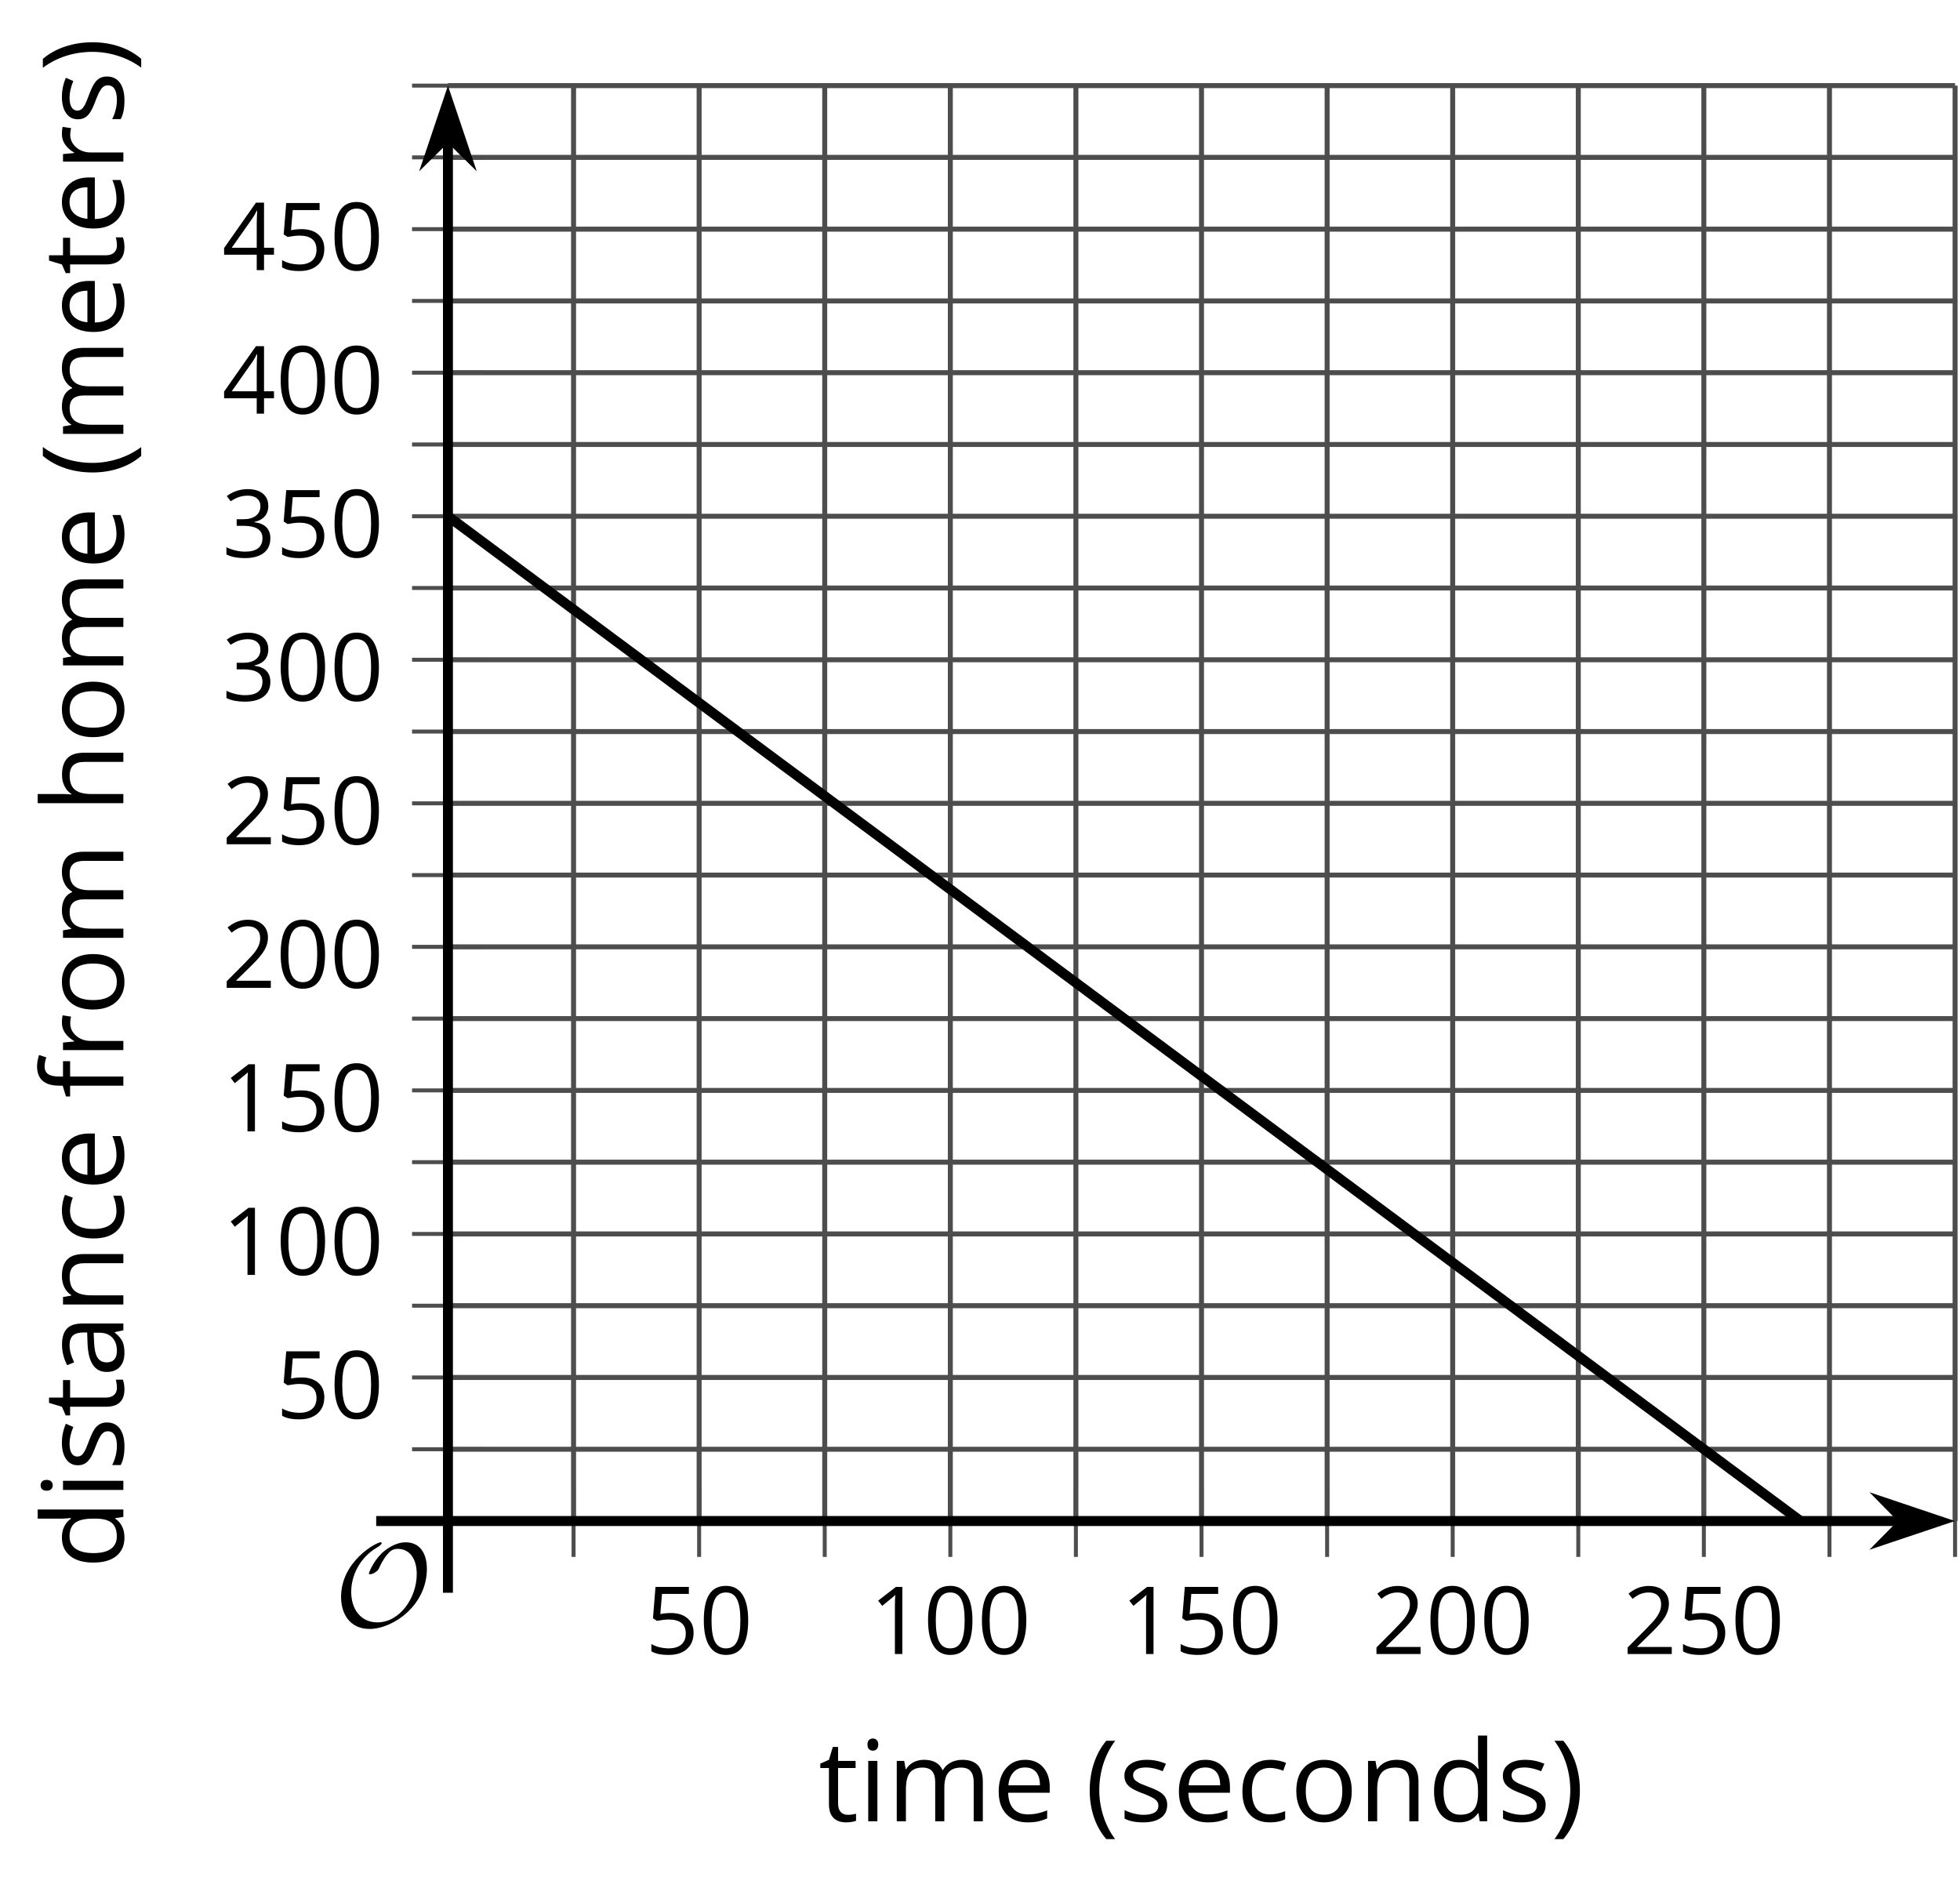 <?xml version='1.0' encoding='UTF-8'?>
<!-- This file was generated by dvisvgm 2.1.3 -->
<svg height='188.336pt' version='1.1' viewBox='-72 -72 196.64 188.336' width='196.64pt' xmlns='http://www.w3.org/2000/svg' xmlns:xlink='http://www.w3.org/1999/xlink'>
<defs>
<clipPath id='clip1'>
<path d='M-27.059 80.59H124.145V-63.41H-27.059Z'/>
</clipPath>
<path d='M9.289 -5.762C9.289 -7.281 8.62 -8.428 7.161 -8.428C5.918 -8.428 4.866 -7.424 4.782 -7.352C3.826 -6.408 3.467 -5.332 3.467 -5.308C3.467 -5.236 3.527 -5.224 3.587 -5.224C3.814 -5.224 4.005 -5.344 4.184 -5.475C4.399 -5.631 4.411 -5.667 4.543 -5.942C4.651 -6.181 4.926 -6.767 5.368 -7.269C5.655 -7.592 5.894 -7.771 6.372 -7.771C7.532 -7.771 8.273 -6.814 8.273 -5.248C8.273 -2.809 6.539 -0.395 4.328 -0.395C2.63 -0.395 1.698 -1.745 1.698 -3.455C1.698 -5.081 2.534 -6.874 4.28 -7.902C4.399 -7.974 4.758 -8.189 4.758 -8.345C4.758 -8.428 4.663 -8.428 4.639 -8.428C4.22 -8.428 0.681 -6.528 0.681 -2.941C0.681 -1.267 1.554 0.263 3.539 0.263C5.87 0.263 9.289 -2.08 9.289 -5.762Z' id='g0-79'/>
<use id='g7-8' transform='scale(1.2)' xlink:href='#g5-8'/>
<use id='g7-9' transform='scale(1.2)' xlink:href='#g5-9'/>
<use id='g7-65' transform='scale(1.2)' xlink:href='#g5-65'/>
<use id='g7-67' transform='scale(1.2)' xlink:href='#g5-67'/>
<use id='g7-68' transform='scale(1.2)' xlink:href='#g5-68'/>
<use id='g7-69' transform='scale(1.2)' xlink:href='#g5-69'/>
<use id='g7-70' transform='scale(1.2)' xlink:href='#g5-70'/>
<use id='g7-72' transform='scale(1.2)' xlink:href='#g5-72'/>
<use id='g7-73' transform='scale(1.2)' xlink:href='#g5-73'/>
<use id='g7-77' transform='scale(1.2)' xlink:href='#g5-77'/>
<use id='g7-78' transform='scale(1.2)' xlink:href='#g5-78'/>
<use id='g7-79' transform='scale(1.2)' xlink:href='#g5-79'/>
<use id='g7-82' transform='scale(1.2)' xlink:href='#g5-82'/>
<use id='g7-83' transform='scale(1.2)' xlink:href='#g5-83'/>
<use id='g7-84' transform='scale(1.2)' xlink:href='#g5-84'/>
<path d='M0.378 -2.583C0.378 -1.782 0.497 -1.031 0.732 -0.336S1.312 0.971 1.763 1.492H2.5C2.072 0.912 1.745 0.272 1.519 -0.433S1.179 -1.855 1.179 -2.592C1.179 -3.343 1.289 -4.07 1.51 -4.779C1.736 -5.488 2.067 -6.137 2.509 -6.731H1.763C1.317 -6.197 0.971 -5.576 0.737 -4.866C0.497 -4.157 0.378 -3.398 0.378 -2.583Z' id='g5-8'/>
<path d='M2.413 -2.583C2.413 -3.389 2.293 -4.148 2.058 -4.862C1.823 -5.571 1.478 -6.192 1.027 -6.731H0.281C0.723 -6.137 1.054 -5.488 1.28 -4.779C1.501 -4.07 1.611 -3.343 1.611 -2.592C1.611 -1.855 1.496 -1.133 1.271 -0.433C1.045 0.272 0.718 0.916 0.29 1.492H1.027C1.473 0.976 1.819 0.368 2.053 -0.327C2.293 -1.022 2.413 -1.777 2.413 -2.583Z' id='g5-9'/>
<path d='M4.922 -3.375C4.922 -4.498 4.733 -5.355 4.355 -5.948C3.973 -6.542 3.421 -6.837 2.689 -6.837C1.938 -6.837 1.381 -6.552 1.018 -5.985S0.47 -4.549 0.47 -3.375C0.47 -2.238 0.658 -1.377 1.036 -0.792C1.413 -0.203 1.966 0.092 2.689 0.092C3.444 0.092 4.006 -0.193 4.374 -0.769C4.738 -1.344 4.922 -2.21 4.922 -3.375ZM1.243 -3.375C1.243 -4.355 1.358 -5.064 1.588 -5.506C1.819 -5.953 2.187 -6.174 2.689 -6.174C3.2 -6.174 3.568 -5.948 3.794 -5.497C4.024 -5.051 4.139 -4.342 4.139 -3.375S4.024 -1.699 3.794 -1.243C3.568 -0.792 3.2 -0.566 2.689 -0.566C2.187 -0.566 1.819 -0.792 1.588 -1.234C1.358 -1.685 1.243 -2.394 1.243 -3.375Z' id='g5-16'/>
<path d='M3.292 0V-6.731H2.647L0.866 -5.355L1.271 -4.83C1.92 -5.359 2.288 -5.658 2.366 -5.727S2.518 -5.866 2.583 -5.93C2.56 -5.576 2.546 -5.198 2.546 -4.797V0H3.292Z' id='g5-17'/>
<path d='M4.885 0V-0.709H1.423V-0.746L2.896 -2.187C3.554 -2.827 4.001 -3.352 4.24 -3.771S4.599 -4.609 4.599 -5.037C4.599 -5.585 4.42 -6.018 4.061 -6.344C3.702 -6.667 3.204 -6.828 2.574 -6.828C1.842 -6.828 1.169 -6.57 0.548 -6.054L0.953 -5.534C1.262 -5.778 1.538 -5.944 1.786 -6.036C2.04 -6.128 2.302 -6.174 2.583 -6.174C2.97 -6.174 3.273 -6.068 3.49 -5.856C3.706 -5.649 3.817 -5.364 3.817 -5.005C3.817 -4.751 3.775 -4.512 3.688 -4.291S3.471 -3.844 3.301 -3.61S2.772 -2.988 2.233 -2.44L0.46 -0.658V0H4.885Z' id='g5-18'/>
<path d='M4.632 -5.147C4.632 -5.668 4.452 -6.077 4.088 -6.381C3.725 -6.676 3.218 -6.828 2.564 -6.828C2.164 -6.828 1.786 -6.768 1.427 -6.639C1.064 -6.519 0.746 -6.344 0.47 -6.128L0.856 -5.612C1.192 -5.829 1.487 -5.976 1.75 -6.054S2.288 -6.174 2.583 -6.174C2.97 -6.174 3.278 -6.082 3.499 -5.893C3.729 -5.704 3.84 -5.447 3.84 -5.12C3.84 -4.71 3.688 -4.388 3.379 -4.153C3.071 -3.923 2.657 -3.808 2.132 -3.808H1.459V-3.149H2.122C3.407 -3.149 4.047 -2.739 4.047 -1.925C4.047 -1.013 3.467 -0.557 2.302 -0.557C2.007 -0.557 1.694 -0.594 1.363 -0.672C1.036 -0.746 0.723 -0.856 0.433 -0.999V-0.272C0.714 -0.138 0.999 -0.041 1.298 0.009C1.593 0.064 1.92 0.092 2.274 0.092C3.094 0.092 3.725 -0.083 4.171 -0.424C4.618 -0.769 4.839 -1.266 4.839 -1.906C4.839 -2.353 4.71 -2.716 4.448 -2.993S3.785 -3.439 3.246 -3.508V-3.545C3.688 -3.637 4.029 -3.821 4.273 -4.093C4.512 -4.365 4.632 -4.719 4.632 -5.147Z' id='g5-19'/>
<path d='M5.203 -1.547V-2.242H4.204V-6.768H3.393L0.198 -2.215V-1.547H3.471V0H4.204V-1.547H5.203ZM3.471 -2.242H0.962L3.066 -5.235C3.195 -5.428 3.333 -5.672 3.481 -5.967H3.518C3.485 -5.414 3.471 -4.917 3.471 -4.48V-2.242Z' id='g5-20'/>
<path d='M2.564 -4.111C2.215 -4.111 1.865 -4.075 1.51 -4.006L1.68 -6.027H4.374V-6.731H1.027L0.773 -3.582L1.169 -3.329C1.657 -3.416 2.049 -3.462 2.339 -3.462C3.49 -3.462 4.065 -2.993 4.065 -2.053C4.065 -1.57 3.913 -1.202 3.619 -0.948C3.315 -0.695 2.896 -0.566 2.357 -0.566C2.049 -0.566 1.731 -0.608 1.413 -0.681C1.096 -0.764 0.829 -0.87 0.612 -1.008V-0.272C1.013 -0.028 1.588 0.092 2.348 0.092C3.126 0.092 3.739 -0.106 4.18 -0.502C4.627 -0.898 4.848 -1.446 4.848 -2.141C4.848 -2.753 4.646 -3.232 4.236 -3.582C3.831 -3.936 3.273 -4.111 2.564 -4.111Z' id='g5-21'/>
<path d='M3.913 0H4.48V-3.444C4.48 -4.033 4.337 -4.461 4.042 -4.728C3.757 -4.995 3.31 -5.129 2.707 -5.129C2.408 -5.129 2.113 -5.092 1.814 -5.014C1.519 -4.936 1.248 -4.83 0.999 -4.696L1.234 -4.111C1.763 -4.369 2.242 -4.498 2.661 -4.498C3.034 -4.498 3.306 -4.401 3.481 -4.217C3.646 -4.024 3.734 -3.734 3.734 -3.338V-3.025L2.878 -2.997C1.248 -2.947 0.433 -2.413 0.433 -1.395C0.433 -0.921 0.576 -0.552 0.856 -0.295C1.142 -0.037 1.533 0.092 2.035 0.092C2.408 0.092 2.721 0.037 2.974 -0.074C3.223 -0.189 3.471 -0.401 3.725 -0.718H3.762L3.913 0ZM2.187 -0.539C1.888 -0.539 1.653 -0.612 1.483 -0.755C1.317 -0.898 1.234 -1.11 1.234 -1.386C1.234 -1.74 1.367 -1.998 1.639 -2.164C1.906 -2.334 2.343 -2.426 2.951 -2.449L3.715 -2.482V-2.026C3.715 -1.556 3.582 -1.192 3.306 -0.93C3.039 -0.668 2.661 -0.539 2.187 -0.539Z' id='g5-65'/>
<path d='M2.827 0.092C3.338 0.092 3.766 0.005 4.102 -0.17V-0.847C3.66 -0.668 3.227 -0.576 2.808 -0.576C2.316 -0.576 1.948 -0.741 1.694 -1.073C1.446 -1.404 1.321 -1.878 1.321 -2.5C1.321 -3.808 1.832 -4.461 2.859 -4.461C3.011 -4.461 3.191 -4.438 3.389 -4.392C3.587 -4.351 3.771 -4.296 3.941 -4.227L4.176 -4.876C4.038 -4.945 3.849 -5.009 3.605 -5.06S3.122 -5.138 2.878 -5.138C2.127 -5.138 1.547 -4.908 1.142 -4.448C0.732 -3.987 0.529 -3.333 0.529 -2.491C0.529 -1.667 0.727 -1.031 1.133 -0.58C1.529 -0.134 2.095 0.092 2.827 0.092Z' id='g5-67'/>
<path d='M4.245 -0.677L4.346 0H4.968V-7.164H4.204V-5.111L4.222 -4.756L4.254 -4.392H4.194C3.831 -4.89 3.306 -5.138 2.62 -5.138C1.961 -5.138 1.45 -4.908 1.082 -4.448S0.529 -3.343 0.529 -2.509S0.714 -1.036 1.077 -0.585C1.446 -0.134 1.961 0.092 2.62 0.092C3.324 0.092 3.849 -0.166 4.204 -0.677H4.245ZM2.716 -0.548C2.261 -0.548 1.911 -0.714 1.676 -1.041S1.321 -1.855 1.321 -2.5C1.321 -3.135 1.441 -3.628 1.676 -3.978C1.915 -4.323 2.261 -4.498 2.707 -4.498C3.227 -4.498 3.61 -4.346 3.849 -4.042C4.084 -3.734 4.204 -3.223 4.204 -2.509V-2.348C4.204 -1.717 4.088 -1.257 3.849 -0.976C3.619 -0.691 3.237 -0.548 2.716 -0.548Z' id='g5-68'/>
<path d='M2.942 0.092C3.283 0.092 3.573 0.064 3.812 0.018C4.056 -0.037 4.309 -0.12 4.581 -0.235V-0.916C4.052 -0.691 3.513 -0.576 2.97 -0.576C2.454 -0.576 2.053 -0.727 1.768 -1.036C1.487 -1.344 1.335 -1.791 1.321 -2.385H4.797V-2.868C4.797 -3.55 4.613 -4.098 4.245 -4.512C3.877 -4.931 3.375 -5.138 2.744 -5.138C2.067 -5.138 1.533 -4.899 1.133 -4.42C0.727 -3.941 0.529 -3.297 0.529 -2.482C0.529 -1.676 0.746 -1.045 1.179 -0.589C1.607 -0.134 2.196 0.092 2.942 0.092ZM2.735 -4.498C3.135 -4.498 3.439 -4.369 3.656 -4.116C3.872 -3.858 3.978 -3.49 3.978 -3.006H1.34C1.381 -3.471 1.524 -3.84 1.768 -4.102C2.007 -4.365 2.33 -4.498 2.735 -4.498Z' id='g5-69'/>
<path d='M3.085 -4.452V-5.046H1.8V-5.373C1.8 -5.797 1.869 -6.105 2.007 -6.298C2.145 -6.487 2.357 -6.584 2.647 -6.584C2.855 -6.584 3.108 -6.538 3.402 -6.441L3.6 -7.053C3.241 -7.159 2.928 -7.215 2.661 -7.215C1.579 -7.215 1.036 -6.593 1.036 -5.355V-5.074L0.134 -4.797V-4.452H1.036V0H1.8V-4.452H3.085Z' id='g5-70'/>
<path d='M4.263 0H5.028V-3.292C5.028 -3.932 4.871 -4.397 4.567 -4.687C4.254 -4.982 3.794 -5.129 3.177 -5.129C2.822 -5.129 2.505 -5.06 2.228 -4.917C1.948 -4.779 1.736 -4.59 1.584 -4.346H1.538C1.561 -4.517 1.575 -4.733 1.575 -4.995V-7.164H0.81V0H1.575V-2.638C1.575 -3.297 1.694 -3.766 1.943 -4.056C2.182 -4.346 2.574 -4.489 3.103 -4.489C3.504 -4.489 3.794 -4.388 3.983 -4.185S4.263 -3.674 4.263 -3.264V0Z' id='g5-72'/>
<path d='M1.575 0V-5.046H0.81V0H1.575ZM0.746 -6.413C0.746 -6.243 0.787 -6.114 0.875 -6.031C0.962 -5.944 1.068 -5.902 1.197 -5.902C1.321 -5.902 1.427 -5.944 1.515 -6.031C1.602 -6.114 1.648 -6.243 1.648 -6.413S1.602 -6.713 1.515 -6.796S1.321 -6.92 1.197 -6.92C1.068 -6.92 0.962 -6.878 0.875 -6.796C0.787 -6.717 0.746 -6.588 0.746 -6.413Z' id='g5-73'/>
<path d='M7.242 0H8.006V-3.292C8.006 -3.936 7.864 -4.406 7.578 -4.696C7.297 -4.991 6.869 -5.138 6.298 -5.138C5.935 -5.138 5.608 -5.06 5.322 -4.908S4.82 -4.544 4.669 -4.282H4.632C4.388 -4.853 3.872 -5.138 3.085 -5.138C2.758 -5.138 2.468 -5.069 2.201 -4.931C1.943 -4.793 1.736 -4.599 1.593 -4.355H1.556L1.432 -5.046H0.81V0H1.575V-2.647C1.575 -3.301 1.685 -3.771 1.906 -4.061C2.132 -4.346 2.482 -4.489 2.96 -4.489C3.324 -4.489 3.596 -4.388 3.766 -4.19C3.936 -3.987 4.024 -3.683 4.024 -3.283V0H4.788V-2.818C4.788 -3.384 4.903 -3.808 5.129 -4.079S5.709 -4.489 6.183 -4.489C6.547 -4.489 6.814 -4.388 6.984 -4.19C7.155 -3.987 7.242 -3.683 7.242 -3.283V0Z' id='g5-77'/>
<path d='M4.263 0H5.028V-3.292C5.028 -3.936 4.876 -4.406 4.567 -4.696C4.259 -4.991 3.803 -5.138 3.195 -5.138C2.85 -5.138 2.532 -5.069 2.251 -4.936C1.971 -4.797 1.75 -4.604 1.593 -4.355H1.556L1.432 -5.046H0.81V0H1.575V-2.647C1.575 -3.306 1.699 -3.775 1.943 -4.061S2.574 -4.489 3.103 -4.489C3.504 -4.489 3.794 -4.388 3.983 -4.185S4.263 -3.674 4.263 -3.264V0Z' id='g5-78'/>
<path d='M5.166 -2.528C5.166 -3.329 4.959 -3.964 4.54 -4.434C4.125 -4.903 3.564 -5.138 2.859 -5.138C2.127 -5.138 1.556 -4.908 1.146 -4.448C0.737 -3.992 0.529 -3.352 0.529 -2.528C0.529 -1.998 0.626 -1.533 0.815 -1.137S1.275 -0.437 1.625 -0.226S2.376 0.092 2.827 0.092C3.559 0.092 4.13 -0.138 4.544 -0.599C4.959 -1.064 5.166 -1.704 5.166 -2.528ZM1.321 -2.528C1.321 -3.177 1.45 -3.669 1.704 -3.996S2.334 -4.489 2.836 -4.489C3.343 -4.489 3.725 -4.323 3.987 -3.987C4.245 -3.656 4.374 -3.168 4.374 -2.528C4.374 -1.878 4.245 -1.39 3.987 -1.05C3.725 -0.718 3.347 -0.548 2.845 -0.548S1.966 -0.718 1.708 -1.054S1.321 -1.883 1.321 -2.528Z' id='g5-79'/>
<path d='M3.112 -5.138C2.795 -5.138 2.505 -5.051 2.242 -4.871S1.754 -4.438 1.565 -4.111H1.529L1.441 -5.046H0.81V0H1.575V-2.707C1.575 -3.2 1.722 -3.614 2.007 -3.946C2.302 -4.277 2.647 -4.443 3.057 -4.443C3.218 -4.443 3.402 -4.42 3.61 -4.374L3.715 -5.083C3.536 -5.12 3.338 -5.138 3.112 -5.138Z' id='g5-82'/>
<path d='M4.065 -1.377C4.065 -1.713 3.959 -1.989 3.748 -2.21C3.541 -2.431 3.135 -2.652 2.537 -2.868C2.099 -3.029 1.805 -3.154 1.653 -3.241S1.39 -3.416 1.317 -3.513C1.252 -3.61 1.215 -3.725 1.215 -3.858C1.215 -4.056 1.308 -4.213 1.492 -4.328S1.948 -4.498 2.311 -4.498C2.721 -4.498 3.181 -4.392 3.688 -4.185L3.959 -4.807C3.439 -5.028 2.91 -5.138 2.366 -5.138C1.782 -5.138 1.326 -5.018 0.99 -4.779C0.654 -4.544 0.488 -4.217 0.488 -3.808C0.488 -3.577 0.534 -3.379 0.635 -3.214C0.727 -3.048 0.875 -2.901 1.077 -2.772C1.271 -2.638 1.607 -2.486 2.076 -2.311C2.569 -2.122 2.901 -1.957 3.076 -1.814C3.241 -1.676 3.329 -1.51 3.329 -1.312C3.329 -1.05 3.223 -0.856 3.006 -0.727C2.79 -0.603 2.486 -0.539 2.086 -0.539C1.828 -0.539 1.561 -0.576 1.28 -0.645C1.004 -0.714 0.746 -0.81 0.502 -0.935V-0.226C0.875 -0.014 1.4 0.092 2.067 0.092C2.698 0.092 3.191 -0.037 3.541 -0.29S4.065 -0.907 4.065 -1.377Z' id='g5-83'/>
<path d='M2.44 -0.539C2.187 -0.539 1.989 -0.622 1.846 -0.783S1.63 -1.179 1.63 -1.483V-4.452H3.094V-5.046H1.63V-6.215H1.188L0.866 -5.138L0.143 -4.82V-4.452H0.866V-1.45C0.866 -0.424 1.354 0.092 2.33 0.092C2.459 0.092 2.606 0.078 2.762 0.055C2.928 0.028 3.048 -0.005 3.131 -0.046V-0.631C3.057 -0.608 2.956 -0.589 2.832 -0.571C2.707 -0.548 2.574 -0.539 2.44 -0.539Z' id='g5-84'/>
</defs>
<g id='page1'>
<path d='M-14.457 80.59V-63.41M10.742 80.59V-63.41M35.941 80.59V-63.41M61.145 80.59V-63.41M86.344 80.59V-63.41M111.544 80.59V-63.41M124.145 80.59V-63.41' fill='none' stroke='#4d4d4d' stroke-linejoin='bevel' stroke-miterlimit='10.037' stroke-width='0.5'/>
<path d='M-1.859 80.59V-63.41M23.344 80.59V-63.41M48.543 80.59V-63.41M73.743 80.59V-63.41M98.942 80.59V-63.41' fill='none' stroke='#4d4d4d' stroke-linejoin='bevel' stroke-miterlimit='10.037' stroke-width='0.5'/>
<path d='M-27.059 73.391H124.145M-27.059 58.988H124.145M-27.059 44.59H124.145M-27.059 30.188H124.145M-27.059 15.789H124.145M-27.059 1.391H124.145M-27.059 -13.012H124.145M-27.059 -27.41H124.145M-27.059 -41.812H124.145M-27.059 -56.211H124.145M-27.059 -63.41H124.145' fill='none' stroke='#4d4d4d' stroke-linejoin='bevel' stroke-miterlimit='10.037' stroke-width='0.5'/>
<path d='M-27.059 66.188H124.145M-27.059 51.789H124.145M-27.059 37.391H124.145M-27.059 22.988H124.145M-27.059 8.59H124.145M-27.059 -5.812H124.145M-27.059 -20.211H124.145M-27.059 -34.613H124.145M-27.059 -49.012H124.145' fill='none' stroke='#4d4d4d' stroke-linejoin='bevel' stroke-miterlimit='10.037' stroke-width='0.5'/>
<path d='M-14.457 84.191V76.988M10.742 84.191V76.988M35.941 84.191V76.988M61.145 84.191V76.988M86.344 84.191V76.988M111.544 84.191V76.988M124.145 84.191V76.988' fill='none' stroke='#4d4d4d' stroke-linejoin='bevel' stroke-miterlimit='10.037' stroke-width='0.4'/>
<path d='M-1.859 84.191V76.988M23.344 84.191V76.988M48.543 84.191V76.988M73.743 84.191V76.988M98.942 84.191V76.988' fill='none' stroke='#4d4d4d' stroke-linejoin='bevel' stroke-miterlimit='10.037' stroke-width='0.4'/>
<path d='M-30.66 73.391H-23.457M-30.66 58.988H-23.457M-30.66 44.59H-23.457M-30.66 30.188H-23.457M-30.66 15.789H-23.457M-30.66 1.391H-23.457M-30.66 -13.012H-23.457M-30.66 -27.41H-23.457M-30.66 -41.812H-23.457M-30.66 -56.211H-23.457M-30.66 -63.41H-23.457' fill='none' stroke='#4d4d4d' stroke-linejoin='bevel' stroke-miterlimit='10.037' stroke-width='0.4'/>
<path d='M-30.66 66.188H-23.457M-30.66 51.789H-23.457M-30.66 37.391H-23.457M-30.66 22.988H-23.457M-30.66 8.59H-23.457M-30.66 -5.812H-23.457M-30.66 -20.211H-23.457M-30.66 -34.613H-23.457M-30.66 -49.012H-23.457' fill='none' stroke='#4d4d4d' stroke-linejoin='bevel' stroke-miterlimit='10.037' stroke-width='0.4'/>
<path d='M-27.059 80.59H118.852' fill='none' stroke='#000000' stroke-linejoin='bevel' stroke-miterlimit='10.037' stroke-width='1'/>
<path d='M122.566 80.59L117.379 78.844L119.097 80.59L117.379 82.332Z'/>
<path d='M122.566 80.59L117.379 78.844L119.097 80.59L117.379 82.332Z' fill='none' stroke='#000000' stroke-miterlimit='10.037' stroke-width='1'/>
<path d='M-27.059 80.59V-58.117' fill='none' stroke='#000000' stroke-linejoin='bevel' stroke-miterlimit='10.037' stroke-width='1'/>
<path d='M-27.059 -61.836L-28.805 -56.645L-27.059 -58.367L-25.312 -56.645Z'/>
<path d='M-27.059 -61.836L-28.805 -56.645L-27.059 -58.367L-25.312 -56.645Z' fill='none' stroke='#000000' stroke-miterlimit='10.037' stroke-width='1'/>
<g transform='matrix(1 0 0 1 -25.147 37.572)'>
<use x='17.884' xlink:href='#g5-21' y='56.36'/>
<use x='23.288' xlink:href='#g5-16' y='56.36'/>
</g>
<g transform='matrix(1 0 0 1 -2.648 37.572)'>
<use x='17.884' xlink:href='#g5-17' y='56.36'/>
<use x='23.288' xlink:href='#g5-16' y='56.36'/>
<use x='28.692' xlink:href='#g5-16' y='56.36'/>
</g>
<g transform='matrix(1 0 0 1 22.552 37.572)'>
<use x='17.884' xlink:href='#g5-17' y='56.36'/>
<use x='23.288' xlink:href='#g5-21' y='56.36'/>
<use x='28.692' xlink:href='#g5-16' y='56.36'/>
</g>
<g transform='matrix(1 0 0 1 47.752 37.572)'>
<use x='17.884' xlink:href='#g5-18' y='56.36'/>
<use x='23.288' xlink:href='#g5-16' y='56.36'/>
<use x='28.692' xlink:href='#g5-16' y='56.36'/>
</g>
<g transform='matrix(1 0 0 1 72.953 37.572)'>
<use x='17.884' xlink:href='#g5-18' y='56.36'/>
<use x='23.288' xlink:href='#g5-21' y='56.36'/>
<use x='28.692' xlink:href='#g5-16' y='56.36'/>
</g>
<g transform='matrix(1 0 0 1 -62.195 13.939)'>
<use x='17.884' xlink:href='#g5-21' y='56.36'/>
<use x='23.288' xlink:href='#g5-16' y='56.36'/>
</g>
<g transform='matrix(1 0 0 1 -67.599 -0.461)'>
<use x='17.884' xlink:href='#g5-17' y='56.36'/>
<use x='23.288' xlink:href='#g5-16' y='56.36'/>
<use x='28.692' xlink:href='#g5-16' y='56.36'/>
</g>
<g transform='matrix(1 0 0 1 -67.599 -14.861)'>
<use x='17.884' xlink:href='#g5-17' y='56.36'/>
<use x='23.288' xlink:href='#g5-21' y='56.36'/>
<use x='28.692' xlink:href='#g5-16' y='56.36'/>
</g>
<g transform='matrix(1 0 0 1 -67.599 -29.261)'>
<use x='17.884' xlink:href='#g5-18' y='56.36'/>
<use x='23.288' xlink:href='#g5-16' y='56.36'/>
<use x='28.692' xlink:href='#g5-16' y='56.36'/>
</g>
<g transform='matrix(1 0 0 1 -67.599 -43.661)'>
<use x='17.884' xlink:href='#g5-18' y='56.36'/>
<use x='23.288' xlink:href='#g5-21' y='56.36'/>
<use x='28.692' xlink:href='#g5-16' y='56.36'/>
</g>
<g transform='matrix(1 0 0 1 -67.599 -58.061)'>
<use x='17.884' xlink:href='#g5-19' y='56.36'/>
<use x='23.288' xlink:href='#g5-16' y='56.36'/>
<use x='28.692' xlink:href='#g5-16' y='56.36'/>
</g>
<g transform='matrix(1 0 0 1 -67.599 -72.461)'>
<use x='17.884' xlink:href='#g5-19' y='56.36'/>
<use x='23.288' xlink:href='#g5-21' y='56.36'/>
<use x='28.692' xlink:href='#g5-16' y='56.36'/>
</g>
<g transform='matrix(1 0 0 1 -67.599 -86.861)'>
<use x='17.884' xlink:href='#g5-20' y='56.36'/>
<use x='23.288' xlink:href='#g5-16' y='56.36'/>
<use x='28.692' xlink:href='#g5-16' y='56.36'/>
</g>
<g transform='matrix(1 0 0 1 -67.599 -101.261)'>
<use x='17.884' xlink:href='#g5-20' y='56.36'/>
<use x='23.288' xlink:href='#g5-21' y='56.36'/>
<use x='28.692' xlink:href='#g5-16' y='56.36'/>
</g>
<path clip-path='url(#clip1)' d='M-27.059 -20.211L-26.297 -19.648L-25.539 -19.082L-24.777 -18.519L-24.02 -17.953L-23.258 -17.391L-22.5 -16.824L-21.738 -16.262L-20.98 -15.695L-20.219 -15.133L-19.461 -14.566L-18.699 -14.004L-17.941 -13.437L-17.18 -12.875L-16.422 -12.308L-15.66 -11.746L-14.902 -11.18L-14.141 -10.617L-13.383 -10.051L-12.621 -9.488L-11.863 -8.922L-11.101 -8.359L-10.344 -7.793L-9.582 -7.231L-8.824 -6.664L-8.062 -6.101L-7.305 -5.535L-6.543 -4.973L-5.785 -4.406L-5.023 -3.844L-4.266 -3.277L-3.504 -2.715L-2.746 -2.148L-1.984 -1.586L-1.226 -1.02L-0.465 -0.457L0.293 0.109L1.055 0.672L1.812 1.238L2.574 1.801L3.332 2.367L4.094 2.93L4.852 3.496L5.613 4.059L6.371 4.625L7.133 5.188L7.891 5.75L8.652 6.316L9.41 6.879L10.172 7.445L10.93 8.008L11.691 8.574L12.449 9.137L13.211 9.703L13.969 10.266L14.73 10.832L15.492 11.395L16.25 11.961L17.012 12.524L17.77 13.09L18.531 13.652L19.289 14.219L20.051 14.781L20.809 15.348L21.57 15.91L22.328 16.477L23.09 17.039L23.848 17.605L24.609 18.168L25.367 18.734L26.129 19.297L26.887 19.863L27.648 20.426L28.406 20.992L29.168 21.555L29.926 22.121L30.688 22.684L31.445 23.25L32.207 23.812L32.965 24.379L33.727 24.941L34.484 25.508L35.246 26.07L36.004 26.637L36.766 27.199L37.523 27.766L38.285 28.328L39.043 28.895L39.805 29.457L40.562 30.023L41.324 30.586L42.082 31.152L42.844 31.715L43.602 32.281L44.363 32.844L45.121 33.41L45.883 33.973L46.641 34.539L47.402 35.102L48.16 35.668L48.922 36.23L49.68 36.797L50.441 37.359L51.199 37.922L51.961 38.488L52.719 39.051L53.48 39.617L54.238 40.18L55 40.746L55.758 41.309L56.52 41.875L57.277 42.438L58.039 43.004L58.797 43.566L59.559 44.133L60.32 44.695L61.078 45.262L61.84 45.824L62.598 46.391L63.359 46.953L64.117 47.52L64.879 48.082L65.637 48.648L66.398 49.211L67.156 49.777L67.918 50.34L68.676 50.906L69.438 51.469L70.195 52.035L70.957 52.598L71.715 53.164L72.477 53.727L73.234 54.293L73.996 54.855L74.754 55.422L75.516 55.984L76.273 56.551L77.035 57.113L77.793 57.68L78.555 58.242L79.312 58.809L80.075 59.371L80.832 59.938L81.594 60.5L82.352 61.066L83.114 61.629L83.871 62.195L84.632 62.758L85.391 63.324L86.153 63.887L86.91 64.453L87.671 65.016L88.43 65.582L89.192 66.144L89.95 66.711L90.71 67.273L91.469 67.84L92.231 68.402L92.989 68.969L93.751 69.531L94.507 70.094L95.269 70.66L96.028 71.223L96.79 71.789L97.546 72.352L98.308 72.918L99.067 73.481L99.829 74.047L100.586 74.609L101.348 75.176L102.105 75.738L102.867 76.305L103.626 76.867L104.386 77.434L105.148 77.996L105.907 78.562L106.669 79.125L107.426 79.691L108.188 80.254L108.945 80.82L109.707 81.383L110.465 81.949L111.227 82.512L111.985 83.078L112.747 83.641L113.504 84.207L114.266 84.769L115.023 85.336L115.785 85.898L116.544 86.465L117.305 87.027L118.063 87.594L118.825 88.156L119.582 88.723L120.343 89.285L121.102 89.852L121.864 90.414L122.622 90.981L123.383 91.543L124.141 92.109' fill='none' stroke='#000000' stroke-linejoin='bevel' stroke-miterlimit='10.037' stroke-width='1'/>
<g transform='matrix(1 0 0 1 -56.347 34.794)'>
<use x='17.884' xlink:href='#g0-79' y='56.36'/>
</g>
<path d='M-27.059 87.789V80.59' fill='none' stroke='#000000' stroke-linejoin='bevel' stroke-miterlimit='10.037' stroke-width='1'/>
<path d='M-34.258 80.59H-27.059' fill='none' stroke='#000000' stroke-linejoin='bevel' stroke-miterlimit='10.037' stroke-width='1'/>
<g transform='matrix(1 0 0 1 -7.758 54.352)'>
<use x='17.884' xlink:href='#g7-84' y='56.36'/>
<use x='21.893' xlink:href='#g7-73' y='56.36'/>
<use x='24.755' xlink:href='#g7-77' y='56.36'/>
<use x='35.318' xlink:href='#g7-69' y='56.36'/>
<use x='44.631' xlink:href='#g7-8' y='56.36'/>
<use x='47.981' xlink:href='#g7-83' y='56.36'/>
<use x='53.399' xlink:href='#g7-69' y='56.36'/>
<use x='59.77' xlink:href='#g7-67' y='56.36'/>
<use x='65.176' xlink:href='#g7-79' y='56.36'/>
<use x='72.036' xlink:href='#g7-78' y='56.36'/>
<use x='78.998' xlink:href='#g7-68' y='56.36'/>
<use x='85.949' xlink:href='#g7-83' y='56.36'/>
<use x='91.366' xlink:href='#g7-9' y='56.36'/>
</g>
<g transform='matrix(0 -1 1 0 -115.984 103.278)'>
<use x='17.884' xlink:href='#g7-68' y='56.36'/>
<use x='24.835' xlink:href='#g7-73' y='56.36'/>
<use x='27.697' xlink:href='#g7-83' y='56.36'/>
<use x='33.114' xlink:href='#g7-84' y='56.36'/>
<use x='37.123' xlink:href='#g7-65' y='56.36'/>
<use x='43.438' xlink:href='#g7-78' y='56.36'/>
<use x='50.4' xlink:href='#g7-67' y='56.36'/>
<use x='55.806' xlink:href='#g7-69' y='56.36'/>
<use x='65.119' xlink:href='#g7-70' y='56.36'/>
<use x='68.958' xlink:href='#g7-82' y='56.36'/>
<use x='73.365' xlink:href='#g7-79' y='56.36'/>
<use x='80.225' xlink:href='#g7-77' y='56.36'/>
<use x='93.729' xlink:href='#g7-72' y='56.36'/>
<use x='100.691' xlink:href='#g7-79' y='56.36'/>
<use x='107.551' xlink:href='#g7-77' y='56.36'/>
<use x='118.113' xlink:href='#g7-69' y='56.36'/>
<use x='127.426' xlink:href='#g7-8' y='56.36'/>
<use x='130.776' xlink:href='#g7-77' y='56.36'/>
<use x='141.339' xlink:href='#g7-69' y='56.36'/>
<use x='147.71' xlink:href='#g7-84' y='56.36'/>
<use x='151.719' xlink:href='#g7-69' y='56.36'/>
<use x='158.091' xlink:href='#g7-82' y='56.36'/>
<use x='162.725' xlink:href='#g7-83' y='56.36'/>
<use x='168.142' xlink:href='#g7-9' y='56.36'/>
</g>
</g>
</svg>